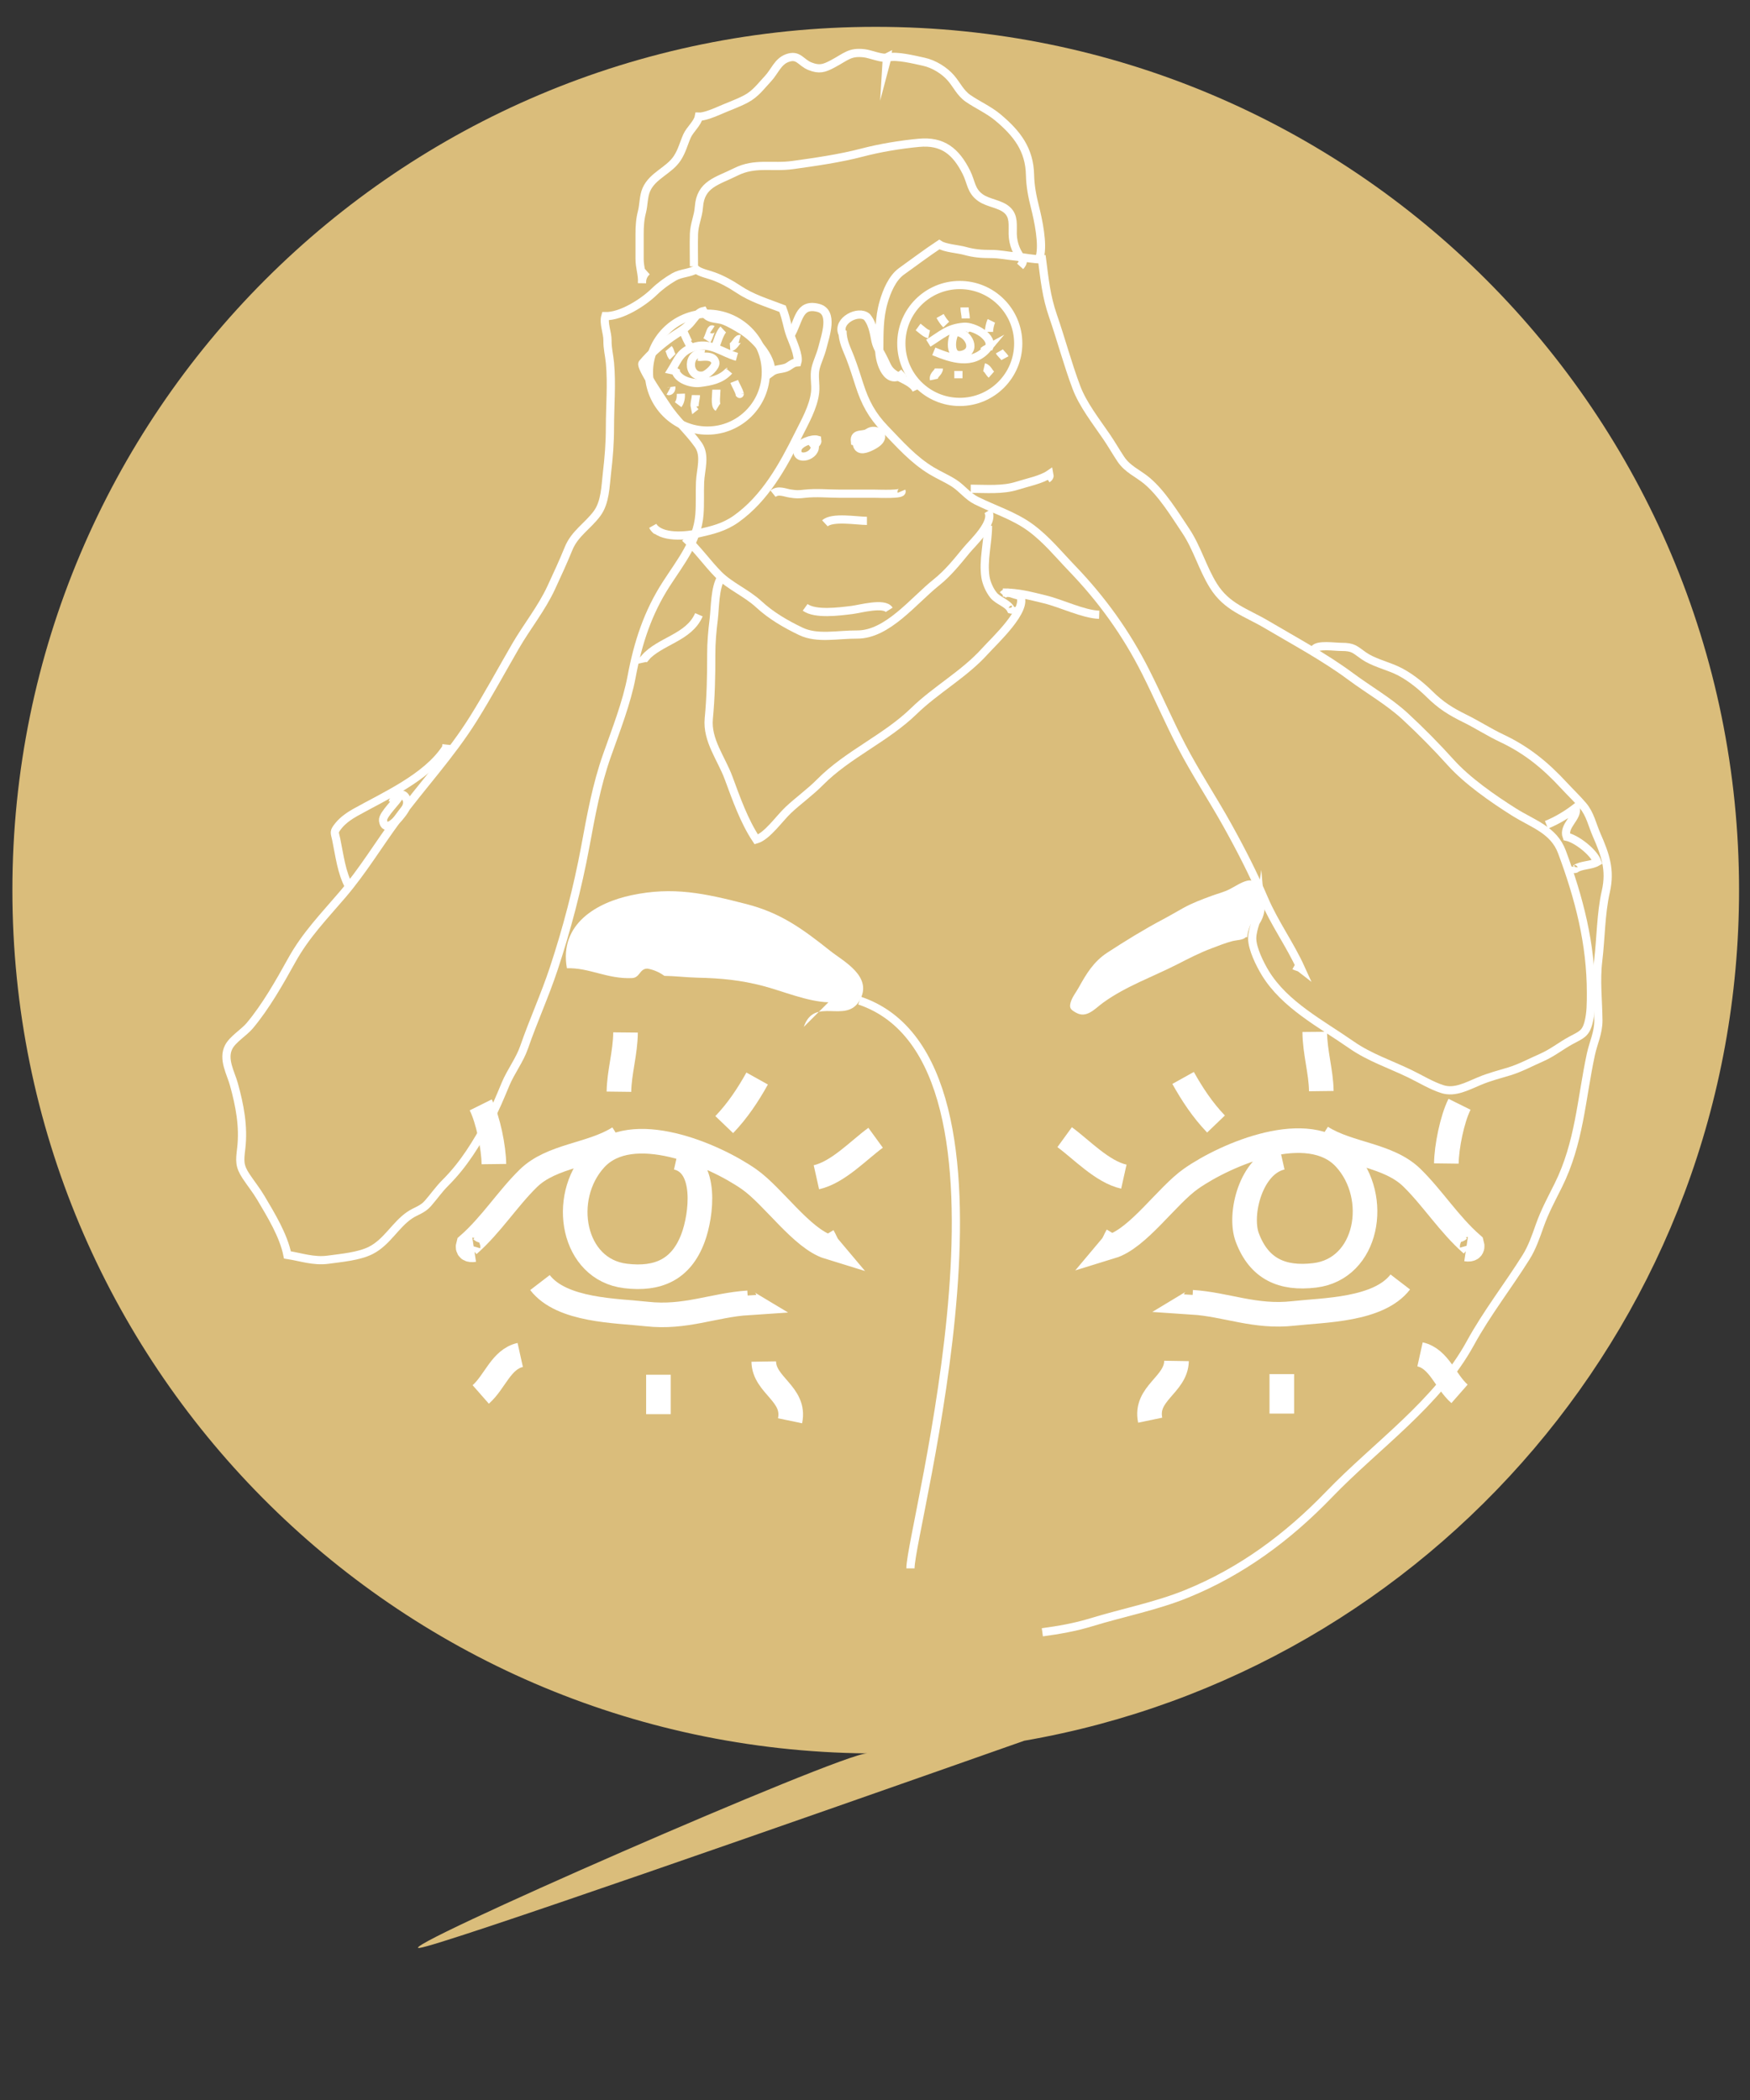 <?xml version="1.0" encoding="utf-8"?>
<!-- Generator: Adobe Illustrator 16.0.0, SVG Export Plug-In . SVG Version: 6.00 Build 0)  -->
<!DOCTYPE svg PUBLIC "-//W3C//DTD SVG 1.1 Tiny//EN" "http://www.w3.org/Graphics/SVG/1.1/DTD/svg11-tiny.dtd">
<svg version="1.1" baseProfile="tiny" id="Calque_1"
	 xmlns="http://www.w3.org/2000/svg" xmlns:xlink="http://www.w3.org/1999/xlink" x="0px" y="0px" width="640px" height="768px"
	 viewBox="0 0 640 768" xml:space="preserve">
<rect x="0" y="0" width="640" height="768" fill="#333333" stroke="none"/>
<g id="Calque_3_1_">
	<path fill="#DABD7B" d="M636,325.546C636,151.171,494.642,9.812,320.267,9.812C145.891,9.812,4.532,151.171,4.532,325.546
		c0,173.323,139.665,314.004,312.591,315.694l-0.084,0.02c-9.092-0.216-175.482,72.619-163.552,71.119
		c8.043-1.012,137.561-46.341,221.094-75.769C523.071,610.861,636,481.398,636,325.546z"/>
</g>
<g id="Calque_2_1_">
	<path fill="none" stroke="#FFFFFF" stroke-width="3" stroke-miterlimit="10" d="M146.252,290.799
		c-0.748,2.074-6.458,7.082-6.166,9.288c0.594,4.464,4.737,0.264,5.935-1.18c1.363-1.644,3.44-4.144,2.758-6.325
		c-1.162-3.72-4.355-1.602-5.239,0.927"/>
	<path fill="none" stroke="#FFFFFF" stroke-width="3" stroke-miterlimit="10" d="M565.562,301.644
		c3.849-1.561,7.573-3.828,10.686-6.232c0.986,3.52-4.757,6.591-3.295,10.594c3.565,0.741,9.883,5.603,11.199,9.215
		c-2.392,1.397-5.894,1.028-8.017,2.558c-0.523,0.177-0.734-0.08-0.635-0.771"/>
	<path fill="none" stroke="#FFFFFF" stroke-width="3" stroke-miterlimit="10" d="M480.615,237.482
		c1.2-1.902,7.454-0.896,9.938-0.904c4.468-0.012,4.906,0.964,8.184,3.252c3.292,2.3,8.02,3.49,11.697,5.108
		c4.396,1.933,8.922,5.526,12.324,8.883c4.239,4.177,7.667,6.317,13.025,8.964c4.579,2.262,8.893,5.069,13.48,7.231
		c9.115,4.298,15.938,9.915,22.66,17.188c2.252,2.437,4.929,4.993,7.008,7.457c2.596,3.073,3.352,6.948,4.944,10.597
		c3.188,7.281,5.204,12.85,3.393,20.785c-1.824,7.988-1.794,17.092-2.78,25.303c-0.89,7.376-0.005,14.333,0.065,21.771
		c0.045,4.555-1.836,8.215-2.759,12.521c-3.532,16.523-4.17,32.326-11.942,47.943c-2.465,4.946-4.935,9.478-6.779,14.727
		c-1.402,3.984-2.784,7.977-4.948,11.436c-6.553,10.47-14.379,20.477-20.381,31.442c-12.095,22.105-34.292,37.306-51.667,55.334
		c-15.074,15.646-32.118,28.27-52.229,36.413c-11.169,4.524-23.256,6.833-34.794,10.373c-5.852,1.795-11.818,2.828-17.854,3.646"/>
	<path fill="none" stroke="#FFFFFF" stroke-width="3" stroke-miterlimit="10" d="M401.994,224.83
		c-5.94-0.223-13.776-4.165-19.902-5.644c-5.383-1.3-9.604-2.49-15.342-2.49"/>
	<path fill="none" stroke="#FFFFFF" stroke-width="3" stroke-miterlimit="10" d="M308.107,120.906c0,3.99,1.633,6.771,2.84,9.938
		c1.262,3.312,2.315,6.658,3.362,9.923c2.062,6.431,4.576,11.148,9.289,16.042c5.396,5.601,10.4,11.343,17.166,15.406
		c2.613,1.571,5.508,2.791,8.158,4.496c2.855,1.837,5.01,4.799,8.106,6.348c6.429,3.216,13.899,5.53,19.858,9.917
		c5.848,4.303,10.236,9.768,15.161,14.886c10.887,11.313,19.778,23.648,26.908,37.774c4.509,8.931,8.48,18.225,13.103,27.11
		c5.201,10.007,11.279,19.129,16.723,28.896c4.932,8.854,9.597,17.94,13.508,27.11c3.804,8.914,9.506,16.691,13.464,25.415
		c-0.736-0.573-1.63-0.596-2.371-1.015"/>
	<path fill="none" stroke="#FFFFFF" stroke-width="3" stroke-miterlimit="10" d="M253.79,97.411c0-3.911-0.11-7.838,0-11.748
		c0.103-3.675,1.555-6.391,1.807-9.94c0.601-8.435,6.57-9.399,13.533-12.875c7.035-3.513,13.21-1.433,20.804-2.491
		c8.072-1.124,17.09-2.389,25.303-4.539c6.521-1.708,13.938-2.945,20.787-3.587c8.708-0.818,13.56,3.102,17.419,10.838
		c1.808,3.626,1.588,6.728,5.177,9.259c2.854,2.011,7.225,2.197,9.753,4.529c2.548,2.346,1.906,5.591,1.992,8.807
		c0.097,3.672,1.567,7.055,3.679,9.439c0.094,0.992-0.316,1.587-0.968,2.309"/>
	<path fill="none" stroke="#FFFFFF" stroke-width="3" stroke-miterlimit="10" d="M231,247.419
		c-1.792,9.555-5.735,19.545-9.041,28.921c-3.839,10.892-5.816,22.024-7.935,33.425c-2.789,15.002-6.72,30.018-11.523,44.518
		c-3.221,9.724-7.492,19.075-10.818,28.691c-1.653,4.78-4.861,8.844-6.821,13.553c-1.869,4.49-3.738,9.074-6.081,13.355
		c-4.466,8.16-9.086,15.896-15.861,22.645c-2.44,2.429-4.257,5.107-6.48,7.629c-1.995,2.26-4.3,2.682-6.62,4.249
		c-5.217,3.524-8.259,9.853-14.19,12.871c-4.386,2.229-10.828,2.751-15.588,3.411c-5.375,0.747-10.164-1.044-14.922-1.734
		c-1.45-7.164-5.957-14.521-9.722-20.873c-1.672-2.823-3.562-5.123-5.422-7.934c-2.527-3.813-2.283-5.693-1.761-10.102
		c0.962-8.111-0.559-15.811-2.661-23.443c-1.151-4.185-4.191-9.236-1.925-13.674c1.482-2.898,5.599-5.295,7.725-7.838
		c5.881-7.036,10.831-15.771,15.361-23.945c5.093-9.19,11.763-16.023,18.551-23.972c7.39-8.652,13.145-18.242,19.796-27.272
		c9.279-12.601,19.765-23.768,28.099-37.112c5.439-8.709,10.25-17.629,15.367-26.461c4.149-7.163,9.556-13.824,13.073-21.438
		c2.251-4.874,4.311-9.302,6.327-14.257c2.262-5.56,6.972-8.161,10.439-12.85c3.003-4.062,3.052-10.022,3.594-14.66
		c0.674-5.771,1.105-11.006,1.105-16.925c0-7.726,0.732-15.854-0.003-23.543c-0.27-2.817-0.938-5.21-0.9-8.133
		c0.037-2.91-1.564-6.195-0.77-8.904c5.793,0.126,13.775-4.941,17.894-8.948c2.083-2.026,4.645-3.919,7.255-5.417
		c2.564-1.472,5.841-1.33,7.974-2.758c1.553,1.254,4.481,1.81,6.459,2.534c3.195,1.168,6.288,2.888,9.034,4.719
		c5.053,3.37,10.069,4.815,16.183,7.158c1.618,4.323,1.677,6.579,2.87,9.782c0.845,2.267,3.245,7.442,2.546,9.812
		c-1.898,0.123-2.768,1.499-4.332,2.009c-1.962,0.639-3.501,0.338-5.286,1.667c0.435-5.696-6.146-12.685-10.826-15.518
		c-1.964-1.188-4.316-2.6-6.477-3.416c-2.757-1.042-5.767-0.093-7.483-3.472c-2.141,0.465-3.467,3.014-4.97,4.626
		c-2.059,2.209-4.38,3.277-6.816,5.02c-3.709,2.655-7.499,5.891-10.462,9.479c-1.003,1.216,7.826,14.036,8.849,15.612
		c3.399,5.236,8.127,9.249,11.578,14.198c2.734,3.921,0.835,9.01,0.639,13.575c-0.169,3.948,0.077,7.927-0.228,11.868
		c-0.758,9.801-6.897,17.346-12.061,25.327C236.891,224.043,233.311,235.092,231,247.419z"/>
	<path fill="none" stroke="#FFFFFF" stroke-width="3" stroke-miterlimit="10" d="M317.951,157.958
		c-1.815,1.709-5.716-0.121-5.31,3.457c2.336,0.537,7.492-0.242,6.978-3.32c-0.942-0.208-1.84,0.08-2.571,0.767"/>
	<path fill="none" stroke="#FFFFFF" stroke-width="3" stroke-miterlimit="10" d="M298.071,162.476
		c0.681-0.402,0.96-0.958,0.838-1.667c-1.809-0.548-6.801,1.184-7.227,3.428c-0.918,4.868,7.356,2.604,6.223-1.67
		c-0.495,0.214-1.186,0.46-1.643,0.813"/>
	<path fill="none" stroke="#FFFFFF" stroke-width="3" stroke-miterlimit="10" d="M282.707,180.55
		c1.955-1.565,4.226-0.364,6.326-0.053c2.396,0.355,2.91,0.332,5.425,0.056c4.104-0.449,8.516-0.003,12.648-0.003
		c4.217,0,8.434,0,12.65,0c2.108,0,10.506,0.42,9.939-0.904"/>
	<path fill="none" stroke="#FFFFFF" stroke-width="3" stroke-miterlimit="10" d="M317.951,157.958
		c-1.515,1.05-5.117,2.061-4.583,4.541c0.643,2.984,3.788,1.506,5.507,0.655c8.485-4.204-1.679-8.758-2.731-2.484"/>
	<path fill="none" stroke="#FFFFFF" stroke-width="3" stroke-miterlimit="10" d="M301.685,191.394
		c2.677-2.501,11.729-0.904,15.363-0.904"/>
	<path fill="none" stroke="#FFFFFF" stroke-width="3" stroke-miterlimit="10" d="M355.003,178.742
		c5.598,0,11.654,0.593,16.965-1.104c3.545-1.132,8.883-2.187,11.838-4.224c0.159,0.717-0.104,1.289-0.789,1.714"/>
	<path fill="none" stroke="#FFFFFF" stroke-width="3" stroke-miterlimit="10" d="M330.603,136.269
		c-5.969,5.576-9.063-3.806-9.034-8.133c0.042-6.194-0.097-11.784,1.56-17.569c1.167-4.082,3.197-8.93,6.577-11.346
		c4.41-3.151,9.255-6.802,13.804-9.811c2.045,1.386,6.758,1.608,9.488,2.376c3.062,0.864,6.002,1.124,9.238,1.105
		c3.234-0.019,5.928,0.613,9.033,0.9c3.104,0.287,6.871,1.132,9.807,1.04c0.951,7.452,1.565,13.624,4.002,20.651
		c2.979,8.591,5.369,17.672,8.585,26.204c2.356,6.257,7.131,12.343,11.046,18.077c1.868,2.737,3.396,5.467,5.199,8.159
		c2.5,3.739,6.203,5.128,9.504,7.883c5.572,4.653,10.197,12.301,14.211,18.297c4.184,6.25,6.172,13.748,10.121,20.086
		c4.947,7.941,11.874,9.709,19.48,14.211c10.227,6.052,21.173,11.9,30.771,19.021c6.694,4.965,13.979,9.077,20.009,14.664
		c5.815,5.389,11.283,10.936,16.497,16.718c6.143,6.814,15.341,13.214,23.107,18.117c7.021,4.435,14.601,6.533,17.625,14.664
		c6.299,16.93,10.6,33.521,10.593,51.51c-0.002,3.701,0.021,7.38-0.879,10.865c-1.068,4.137-2.728,4.524-6.354,6.485
		c-3.771,2.037-6.813,4.586-10.844,6.347c-3.974,1.735-7.614,3.739-11.748,5.019c-3.803,1.174-7.104,1.937-11.048,3.596
		c-4.505,1.896-8.919,4.309-13.353,2.936c-3.968-1.229-8.101-3.771-11.93-5.626c-7.229-3.507-14.802-5.978-21.391-10.572
		c-11.134-7.769-24.372-14.566-31.521-26.254c-1.972-3.221-4.808-8.942-4.812-12.692c-0.006-3.77,2.457-8.419,3.021-12.354
		c0.27,2.867-0.873,5.688-2.955,7.857"/>
	<path fill="none" stroke="#FFFFFF" stroke-width="3" stroke-miterlimit="10" d="M380.307,93.796
		c1.23-4.611-0.604-13.329-1.809-18.073c-0.973-3.844-1.723-7.695-1.807-11.748c-0.196-9.294-4.781-15.191-11.729-21.01
		c-3.32-2.78-7.506-4.625-10.916-6.98c-2.871-1.985-4.104-4.948-6.273-7.455c-2.391-2.761-6.223-5.138-9.914-5.945
		c-3.653-0.797-9.872-2.336-12.924-1.593c-0.354,0.277-0.592,0.632-0.706,1.063c0.021-0.364,0.062-0.727,0.116-1.087
		c-1.377,0.696-5.976-1.2-8.203-1.475c-5.354-0.66-6.66,1.228-11.613,3.863c-3.164,1.683-4.896,2.216-8.289,0.879
		c-3.428-1.35-4.194-4.521-8.359-2.978c-3.455,1.281-4.589,4.918-7.007,7.498c-2.649,2.825-4.554,5.582-8.107,7.453
		c-3.152,1.66-6.676,2.859-9.961,4.317c-1.983,0.88-5.446,2.229-7.231,2.14c-0.462,2.451-3.253,4.654-4.341,7.119
		c-1.218,2.757-1.789,5.371-3.545,8.062c-2.99,4.58-9.013,6.288-11.312,11.503c-1.082,2.454-0.931,5.546-1.613,8.177
		c-0.683,2.636-0.863,5.208-0.854,8.137c0.009,3.019,0.016,6.039,0,9.058c-0.016,3.001,1.116,5.96,0.883,8.764
		c-0.086-1.653,0.577-3.155,1.828-4.266"/>
	<path fill="none" stroke="#FFFFFF" stroke-width="3" stroke-miterlimit="10" d="M263.731,211.275
		c-2.343,3.673-2.194,11.079-2.732,15.363c-0.526,4.185-0.896,8.491-0.883,12.698c0.025,7.941-0.168,15.768-0.9,23.449
		c-0.756,7.927,4.581,14.541,7.229,21.688c2.801,7.559,5.682,15.832,10.142,22.518c3.968-1.154,8.457-7.701,11.724-10.772
		c3.697-3.476,7.941-6.471,11.541-10.114c10.199-10.321,24.031-16.007,34.389-26.077c8.062-7.842,18.418-13.48,25.963-21.865
		c3.387-3.763,16.078-15.408,12.719-20.407c-2.225,0.035-4.35-2.149-6.17-0.154"/>
	<path fill="none" stroke="#FFFFFF" stroke-width="3" stroke-miterlimit="10" d="M361.328,192.298c0,6.209-1.896,12.59-0.925,18.797
		c0.325,2.094,1.488,4.759,2.906,6.53c1.731,2.165,5.213,2.898,6.419,5.308c0.534,0.148,0.745-0.124,0.637-0.814"/>
	<path fill="none" stroke="#FFFFFF" stroke-width="3" stroke-miterlimit="10" d="M255.597,224.83
		c-3.626,8.427-14.198,9.495-19.788,15.815c0.632-0.139,1.203,0.012,1.714,0.452"/>
	<path fill="none" stroke="#FFFFFF" stroke-width="3" stroke-miterlimit="10" d="M161.614,273.629
		c0.448,0.052,0.896,0.104,1.345,0.154c-7.057,10.636-22.237,17.312-32.953,23.297c-2.126,1.187-4.554,2.845-6.146,4.813
		c-1.966,2.434-1.474,2.37-0.903,5.087c1.2,5.709,1.915,12.3,4.794,17.365c-0.559-0.947,0.207-0.89,0.426-1.918"/>
	<path fill="none" stroke="#FFFFFF" stroke-width="3" stroke-miterlimit="10" d="M361.328,186.875
		c2.541,4.168-5.567,11.572-7.907,14.416c-3.498,4.248-6.701,8.301-11.074,11.791c-8.26,6.594-17.797,19.057-28.914,18.978
		c-7.082-0.05-14.521,1.716-20.532-1.154c-5.498-2.625-10.897-5.753-15.391-9.914c-4.501-4.167-10.534-6.61-14.708-10.818
		c-4.168-4.202-7.774-9.443-12.262-13.444c0.722,0.751,1.53,1.246,2.348,1.894"/>
	<path fill="none" stroke="#FFFFFF" stroke-width="3" stroke-miterlimit="10" d="M294.455,222.119
		c3.729,2.691,12.308,1.55,17.17,0.95c2.906-0.358,11.782-2.858,13.556-0.046"/>
	<path fill="none" stroke="#FFFFFF" stroke-width="3" stroke-miterlimit="10" d="M308.011,121.811
		c-1.834-4.581,5.891-8.581,9.037-5.914c2.607,3.167,2.68,7.581,3.396,9.75c0.712,2.169,2.015,4.058,2.958,6.079
		c1.32,2.827,1.699,3.963,4.472,5.648c2.353,1.43,6.015,2.568,7.251,5.221"/>
	<path fill="none" stroke="#FFFFFF" stroke-width="3" stroke-miterlimit="10" d="M289.034,122.714
		c3.198-5.03,2.85-11.954,10.139-10.138c5.916,1.475,2.678,10.199,1.584,14.61c-0.639,2.568-1.918,5.143-2.482,7.478
		c-0.688,2.831,0.15,5.951-0.184,8.856c-0.613,5.36-3.72,10.715-6.119,15.543c-5.686,11.437-12.137,23.185-22.793,30.748
		c-4.342,3.082-8.762,4.093-13.584,5.198c-4.491,1.029-13.956,1.982-16.847-2.643c0.353,0.696,0.849,1.275,1.487,1.738"/>
	<circle fill="none" stroke="#FFFFFF" stroke-width="3" stroke-miterlimit="10" cx="351.005" cy="125.613" r="21.375"/>
	<circle fill="none" stroke="#FFFFFF" stroke-width="3" stroke-miterlimit="10" cx="258.701" cy="136.092" r="21.375"/>
	<g>
		<path fill="none" stroke="#FFFFFF" stroke-width="9" stroke-miterlimit="10" d="M176.263,450.007
			C178.954,452.703,178.954,452.703,176.263,450.007"/>
		<path fill="none" stroke="#FFFFFF" stroke-width="9" stroke-miterlimit="10" d="M247.474,423.319
			c11.304,2.541,9.124,21.02,5.952,29.477c-4.325,11.529-12.799,15.271-24.655,13.839c-19.444-2.34-24.047-28.587-11.128-42.726
			c13.264-14.529,43.494-1.604,56.309,7.358c8.838,6.185,19.318,21.771,29.125,24.781c-0.893-1.06-1.359-2.599-2.109-3.845"/>
		<path fill="none" stroke="#FFFFFF" stroke-width="9" stroke-miterlimit="10" d="M226.356,416.104
			c-10.146,6.443-24.517,6.385-33.164,14.853c-7.578,7.425-13.594,17.037-21.897,24.318c-0.409,1.438,0.3,2.021,2.108,1.745"/>
		<path fill="none" stroke="#FFFFFF" stroke-width="9" stroke-miterlimit="10" d="M197.476,469.053
			c7.96,10.367,28.018,10.262,39.04,11.499c14.104,1.586,24.384-3.253,37.077-4.088c-0.93-0.559-1.434-1.424-1.506-2.595"/>
		<path fill="none" stroke="#FFFFFF" stroke-width="9" stroke-miterlimit="10" d="M180.626,425.728
			c-0.075-6.034-2.07-16.126-4.815-21.659"/>
		<path fill="none" stroke="#FFFFFF" stroke-width="9" stroke-miterlimit="10" d="M226.356,399.253
			c0.089-7.104,2.336-14.049,2.408-21.662"/>
		<path fill="none" stroke="#FFFFFF" stroke-width="9" stroke-miterlimit="10" d="M264.864,411.286
			c4.871-5.074,8.709-10.878,12.036-16.851"/>
		<path fill="none" stroke="#FFFFFF" stroke-width="9" stroke-miterlimit="10" d="M298.567,430.537
			c7.902-1.761,15.585-10.023,21.656-14.436"/>
		<path fill="none" stroke="#FFFFFF" stroke-width="9" stroke-miterlimit="10" d="M279.31,497.936
			c0.14,8.767,11.691,11.788,9.627,21.662"/>
		<path fill="none" stroke="#FFFFFF" stroke-width="9" stroke-miterlimit="10" d="M240.801,502.745c0,4.812,0,9.632,0,14.447"/>
		<path fill="none" stroke="#FFFFFF" stroke-width="9" stroke-miterlimit="10" d="M175.811,509.969
			c5.188-4.554,7.466-12.892,14.445-14.438"/>
	</g>
	<g>
		<path fill="none" stroke="#FFFFFF" stroke-width="9" stroke-miterlimit="10" d="M533.314,449.79
			C530.622,452.486,530.622,452.486,533.314,449.79"/>
		<path fill="none" stroke="#FFFFFF" stroke-width="9" stroke-miterlimit="10" d="M468.776,423.319
			c-11.306,2.541-15.799,20.803-12.625,29.26c4.323,11.529,12.799,15.269,24.653,13.839c19.443-2.34,24.048-28.587,11.128-42.726
			c-13.265-14.529-43.492-1.604-56.31,7.358c-8.838,6.185-19.317,21.771-29.125,24.781c0.891-1.06,1.359-2.599,2.109-3.845"/>
		<path fill="none" stroke="#FFFFFF" stroke-width="9" stroke-miterlimit="10" d="M483.222,415.886
			c10.146,6.444,24.519,6.383,33.163,14.854c7.578,7.425,13.597,17.037,21.897,24.315c0.409,1.438-0.3,2.021-2.108,1.748"/>
		<path fill="none" stroke="#FFFFFF" stroke-width="9" stroke-miterlimit="10" d="M512.102,468.836
			c-7.96,10.367-28.019,10.259-39.04,11.499c-14.104,1.586-24.385-3.253-37.075-4.088c0.93-0.562,1.434-1.424,1.506-2.595"/>
		<path fill="none" stroke="#FFFFFF" stroke-width="9" stroke-miterlimit="10" d="M528.951,425.511
			c0.075-6.034,2.07-16.127,4.813-21.661"/>
		<path fill="none" stroke="#FFFFFF" stroke-width="9" stroke-miterlimit="10" d="M483.222,399.036
			c-0.09-7.104-2.337-14.05-2.406-21.662"/>
		<path fill="none" stroke="#FFFFFF" stroke-width="9" stroke-miterlimit="10" d="M444.713,411.068
			c-4.871-5.074-8.709-10.877-12.036-16.852"/>
		<path fill="none" stroke="#FFFFFF" stroke-width="9" stroke-miterlimit="10" d="M411.01,430.32
			c-7.902-1.764-15.585-10.023-21.657-14.438"/>
		<path fill="none" stroke="#FFFFFF" stroke-width="9" stroke-miterlimit="10" d="M430.269,497.719
			c-0.141,8.767-11.69,11.788-9.628,21.662"/>
		<path fill="none" stroke="#FFFFFF" stroke-width="9" stroke-miterlimit="10" d="M468.776,502.528c0,4.812,0,9.632,0,14.444"/>
		<path fill="none" stroke="#FFFFFF" stroke-width="9" stroke-miterlimit="10" d="M533.767,509.752
			c-5.188-4.554-7.467-12.892-14.443-14.438"/>
	</g>
	<path fill="#FFFFFF" d="M302.96,366.547c-7.65-0.206-16.822-4.135-24.002-6c-8.036-2.087-15.214-2.815-24.002-3
		c-3.969-0.083-8.172-0.619-11.991-0.657c-1.854-1.358-3.91-2.243-6.166-2.652c-2.969-0.019-2.694,3.342-5.69,3.465
		c-9.17,0.377-15.521-3.856-23.784-3.599c-2.927-16.309,11.131-24.072,23.629-26.715c15.171-3.208,26.564-0.73,41.994,3.235
		c12.479,3.207,20.379,8.928,30.761,17.185c4.711,3.747,15.751,9.35,10.636,18.131c-5.061,8.684-16.516-1.688-20.384,9.608"/>
	<path fill="none" stroke="#FFFFFF" stroke-width="3" stroke-miterlimit="10" d="M314.343,365.938
		c66.371,22.268,18.621,193.156,18.621,207.63"/>
	<path fill="#FFFFFF" d="M455.642,342.729c-1.105,1.133-3.343,1.031-5.025,1.474c-2.438,0.637-5.152,1.726-7.609,2.65
		c-4.312,1.623-8.329,3.703-12.362,5.765c-8.871,4.533-18.884,8.056-27.137,14.015c-3.129,2.259-6.089,5.933-9.984,3.722
		c-1.756-0.993-2.562-1.547-2.017-3.625c0.521-1.979,2.061-3.887,3.013-5.61c2.75-4.965,5.424-9.463,10.478-12.75
		c6.562-4.271,13.376-8.483,20.246-12.111c2.485-1.312,4.912-2.756,7.38-4.127c3.469-1.927,6.812-3.155,10.521-4.524
		c2.326-0.859,4.359-1.31,6.498-2.39c2.026-1.023,4.163-2.534,6.393-3.109c2.082-0.538,3.297,0.605,4.109,2.622
		c1.018,2.515,0.822,3.996,0.122,6.513c-1.067,3.84-4.397,8.243-4.118,12.337c-0.005-0.283-0.005-0.565-0.004-0.85"/>
</g>
<path fill="none" stroke="#FFFFFF" stroke-width="2" stroke-miterlimit="10" d="M354.803,121.031
	c-2.462-2.697-8.071-0.297-10.451,1.366"/>
<path fill="none" stroke="#FFFFFF" stroke-width="2" stroke-miterlimit="10" d="M359.341,122.339
	c1.407,1.378,2.523,3.162,4.063,4.513"/>
<path fill="none" stroke="#FFFFFF" stroke-width="2" stroke-miterlimit="10" d="M358.546,129.41c-1.478,1.924-5.2,1.904-7.246,2.134
	"/>
<path fill="none" stroke="#FFFFFF" stroke-width="3" stroke-miterlimit="10" d="M361.674,121.369c0.015-1.12,0.384-2.993,0.894-4.02
	"/>
<path fill="none" stroke="#FFFFFF" stroke-width="3" stroke-miterlimit="10" d="M353.186,116.455
	c-0.017-1.318-0.434-2.607-0.446-4.021"/>
<path fill="none" stroke="#FFFFFF" stroke-width="3" stroke-miterlimit="10" d="M346.039,118.688
	c-0.904-0.942-1.617-2.019-2.234-3.128"/>
<path fill="none" stroke="#FFFFFF" stroke-width="3" stroke-miterlimit="10" d="M339.783,122.261
	c-1.467-0.327-2.894-1.86-4.021-2.679"/>
<path fill="none" stroke="#FFFFFF" stroke-width="3" stroke-miterlimit="10" d="M343.357,134.771
	c-0.025,1.627-2.171,2.188-1.787,4.021"/>
<path fill="none" stroke="#FFFFFF" stroke-width="3" stroke-miterlimit="10" d="M350.505,135.663c0,0.894,0,1.788,0,2.681"/>
<path fill="none" stroke="#FFFFFF" stroke-width="3" stroke-miterlimit="10" d="M362.566,137.004
	c-0.964-0.845-1.386-2.393-2.681-2.68"/>
<path fill="none" stroke="#FFFFFF" stroke-width="3" stroke-miterlimit="10" d="M348.5,121.5c4.868-1.079,9.207,6.185,4.052,8.045
	c-5.916,2.134-4.824-6.433-2.773-8.917c0.596-0.173,0.836,0.118,0.723,0.872"/>
<path fill="none" stroke="#FFFFFF" stroke-width="3" stroke-miterlimit="10" d="M339.5,125.5c4.963-3.055,7.103-5.487,13-6
	c3.443-0.299,11.38,3.703,9,8"/>
<path fill="none" stroke="#FFFFFF" stroke-width="3" stroke-miterlimit="10" d="M341.5,128.5c6.548,2.691,14.238,5.345,19.675-1.149
	c-0.6,0.32-1.158,0.703-1.675,1.149"/>
<path fill="none" stroke="#FFFFFF" stroke-width="3" stroke-miterlimit="10" d="M269.5,130.5c-5.055-1.403-9.448-5.252-15-3.801
	c-5.694,1.488-6.483,4.808-8.9,8.673c0.795,0.179,1.429-0.112,1.9-0.872"/>
<path fill="none" stroke="#FFFFFF" stroke-width="3" stroke-miterlimit="10" d="M257.5,129.5c-6.258-1.604-6.514,8.995-0.249,7.797
	c1.337-0.256,4.71-3.191,4.349-4.794c-0.691-3.066-5.408-1.772-6.1-2.003"/>
<path fill="none" stroke="#FFFFFF" stroke-width="3" stroke-miterlimit="10" d="M249.5,120.5c0.831,1.493,1.432,3.147,2.226,4.658
	c0.258-0.219,0.516-0.438,0.774-0.658"/>
<path fill="none" stroke="#FFFFFF" stroke-width="3" stroke-miterlimit="10" d="M258.5,124.5c0.959-1.525,1.44-4.379,2-4"/>
<path fill="none" stroke="#FFFFFF" stroke-width="3" stroke-miterlimit="10" d="M261.5,127.5c0.572-2.13,1.83-5.91,3-7"/>
<path fill="none" stroke="#FFFFFF" stroke-width="3" stroke-miterlimit="10" d="M267,127c1.696-0.118,2.654-3.235,3.5-3"/>
<path fill="none" stroke="#FFFFFF" stroke-width="3" stroke-miterlimit="10" d="M246,130.5c-0.902-0.906-0.731-2.074-1.5-3"/>
<path fill="none" stroke="#FFFFFF" stroke-width="3" stroke-miterlimit="10" d="M268.5,139.5c0.604,1.535,1.6,2.994,2.024,4.575
	c-0.011,0.364-0.019,0.339-0.024-0.075"/>
<path fill="none" stroke="#FFFFFF" stroke-width="3" stroke-miterlimit="10" d="M262,142.5c0,1.451-0.679,5.771,0.5,6.5"/>
<path fill="none" stroke="#FFFFFF" stroke-width="3" stroke-miterlimit="10" d="M249,144c0.052,1.464-0.151,2.884-1,4"/>
<path fill="none" stroke="#FFFFFF" stroke-width="3" stroke-miterlimit="10" d="M245.5,141.5c0.153,1.155-0.688,1.673-1,1.5"/>
<path fill="none" stroke="#FFFFFF" stroke-width="3" stroke-miterlimit="10" d="M254.5,144.5c-0.018,1.381-0.683,3.111-0.413,4.329
	c0.138-0.109,0.275-0.219,0.413-0.329"/>
<path fill="none" stroke="#FFFFFF" stroke-width="3" stroke-miterlimit="10" d="M365.5,128.5c0.558,0.967,1.496,1.559,2,2.5"/>
<path fill="none" stroke="#FFFFFF" stroke-width="3" stroke-miterlimit="10" d="M247,135.5c0.792,3.423,5.999,4.92,9,4.526
	c3.976-0.522,7.67-1.179,10.562-4.313c-0.134,0.179-0.321,0.274-0.562,0.287"/>
</svg>
